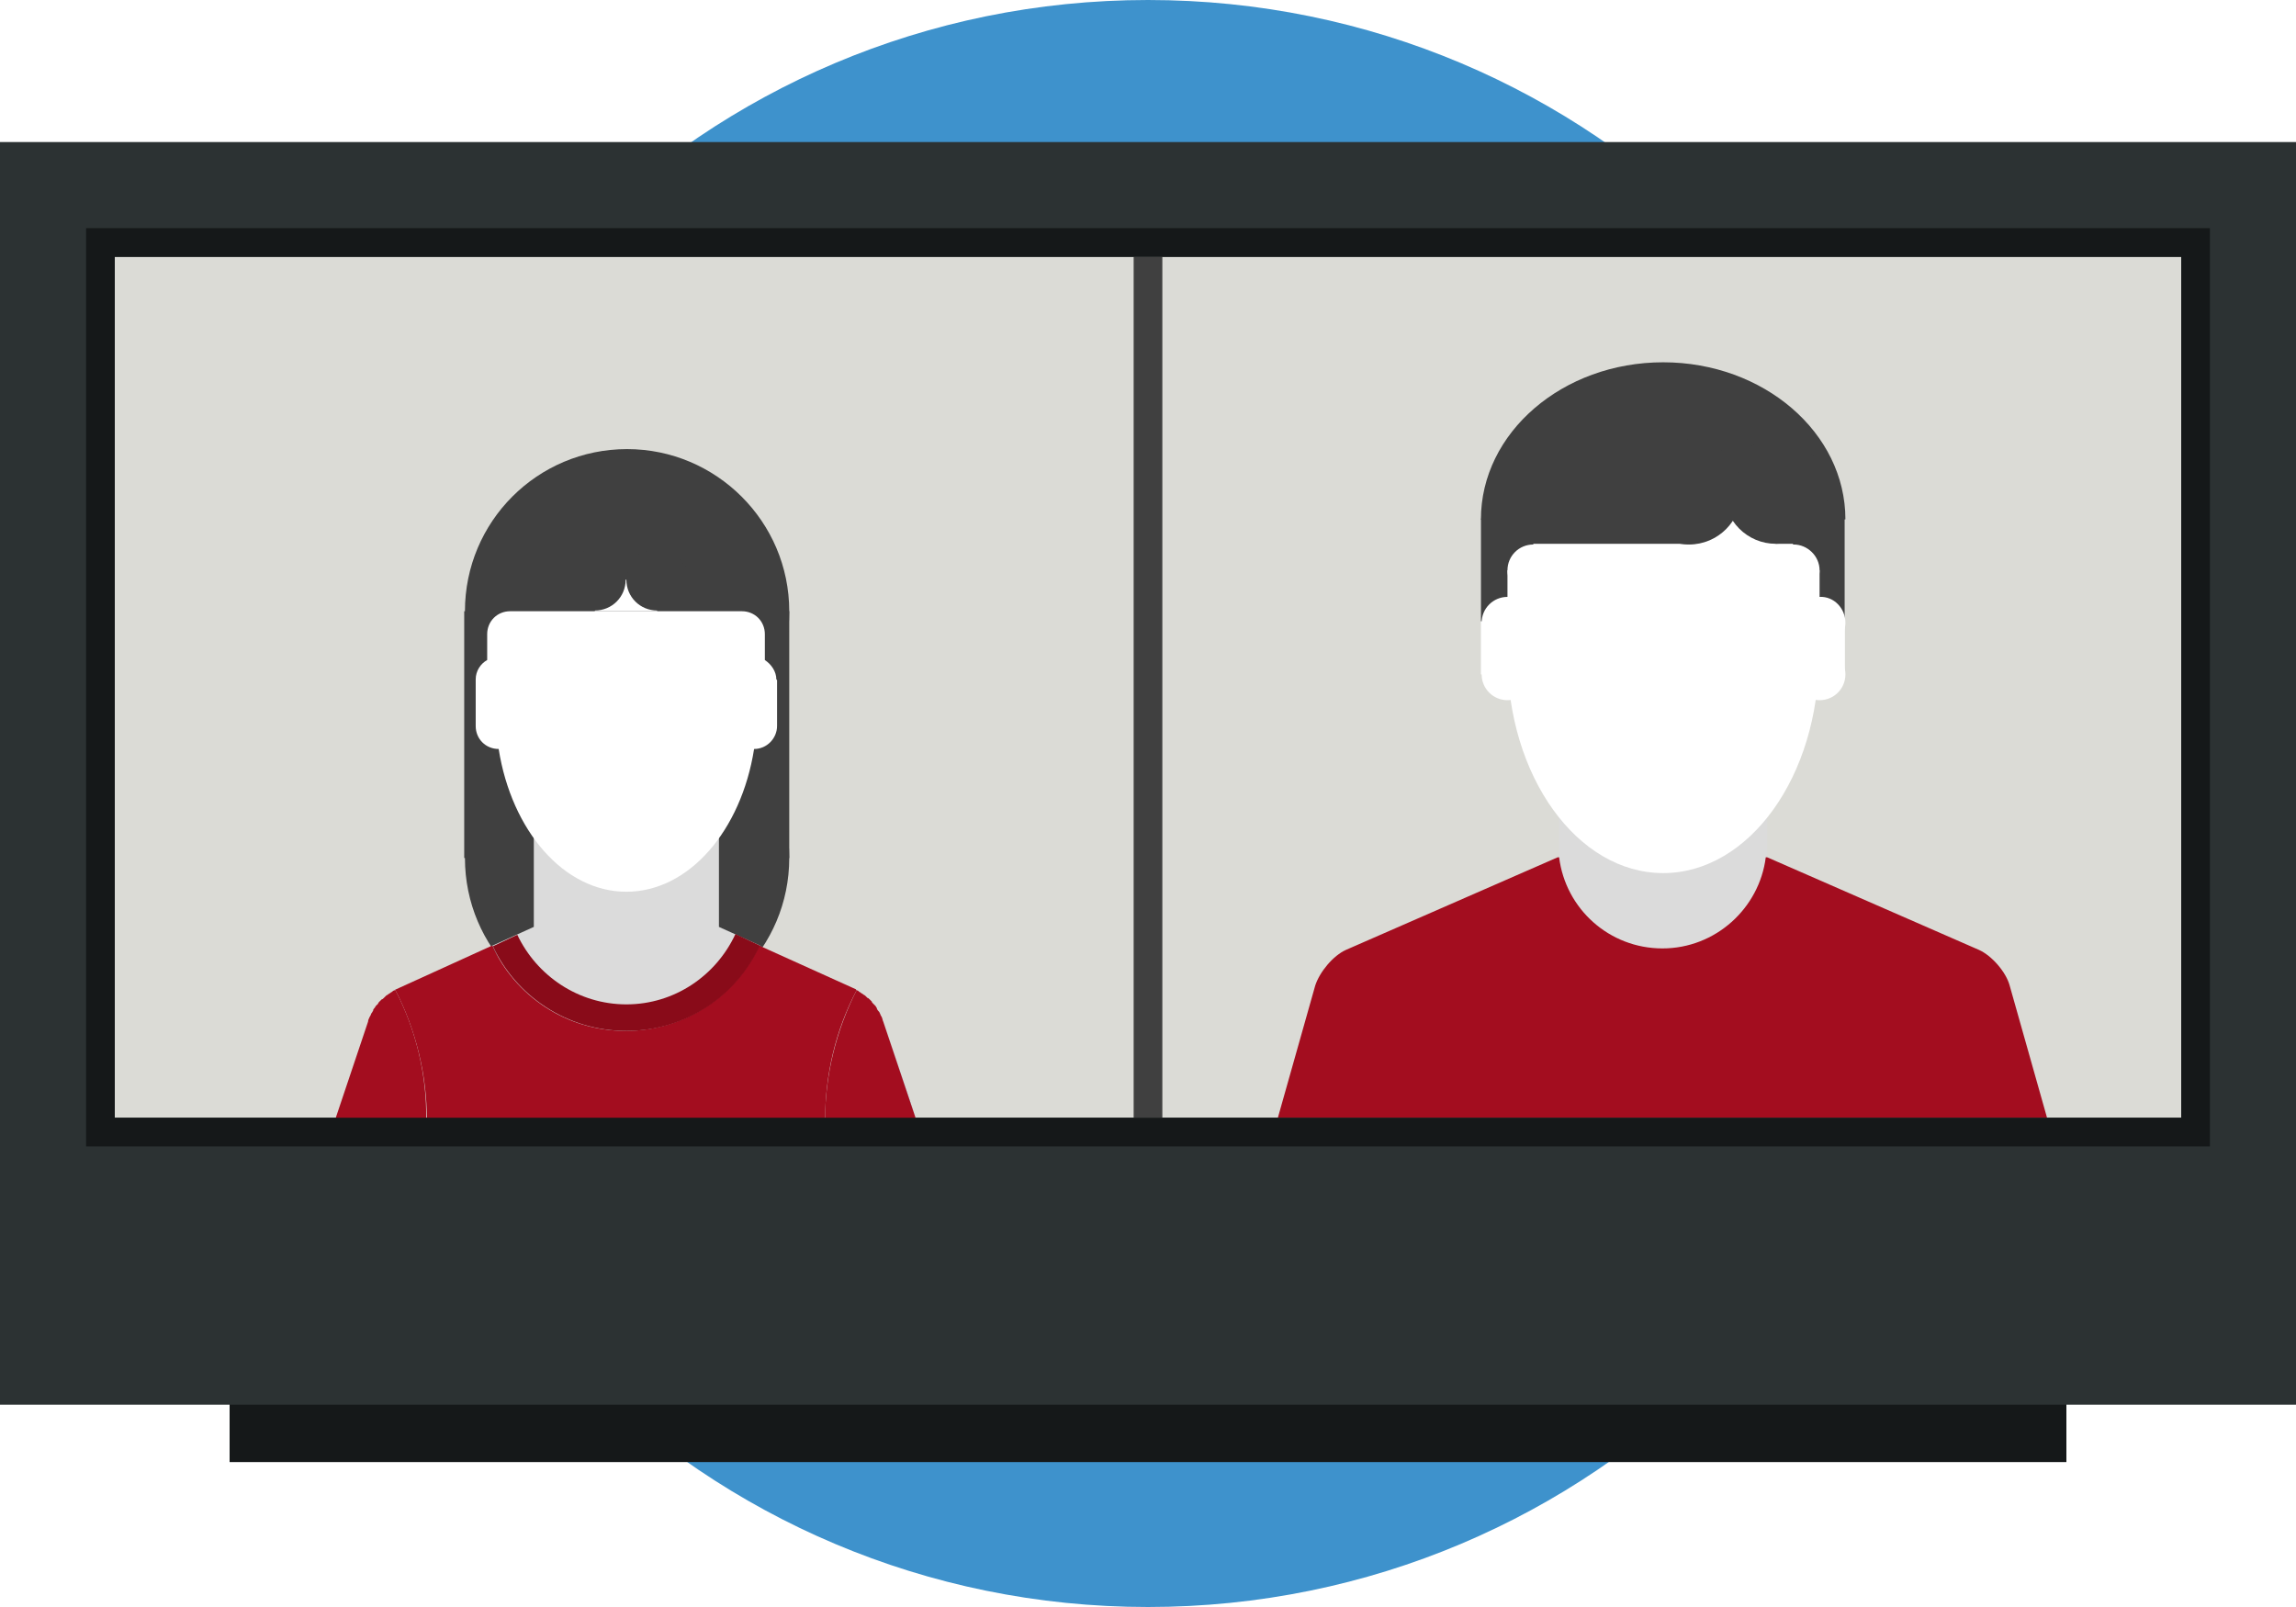 <?xml version="1.0" encoding="utf-8"?>
<!-- Generator: Adobe Illustrator 19.0.1, SVG Export Plug-In . SVG Version: 6.00 Build 0)  -->
<svg version="1.1" xmlns="http://www.w3.org/2000/svg" xmlns:xlink="http://www.w3.org/1999/xlink" x="0px" y="0px"
	 viewBox="0 0 320 224" style="enable-background:new 0 0 320 224;" xml:space="preserve">
<style type="text/css">
	.st0{fill:#FFFFFF;}
	.st1{fill:#76C88D;}
	.st2{fill:#6EB77F;}
	.st3{fill:#9C9C9C;}
	.st4{fill:#686868;}
	.st5{fill:#C2C2C2;}
	.st6{fill:#404040;}
	.st7{fill:#FBD764;}
	.st8{fill:#EAC95D;}
	.st9{fill:#FBCA61;}
	.st10{fill:#EDEDED;}
	.st11{fill:#DBDBDB;}
	.st12{fill:#8891BF;}
	.st13{fill:#787FA7;}
	.st14{fill:#FADD7B;}
	.st15{clip-path:url(#SVGID_2_);}
	.st16{opacity:0.2;}
	.st17{fill:#43BECA;}
	.st18{fill:#65CDD8;}
	.st19{fill:#545454;}
	.st20{fill:none;}
	.st21{fill:#828282;}
	.st22{fill:#FDFEE7;}
	.st23{fill:#071F43;}
	.st24{fill:#AD0800;}
	.st25{fill:#B0CE85;}
	.st26{clip-path:url(#SVGID_4_);}
	.st27{fill:#27BEC4;}
	.st28{opacity:0.3;}
	.st29{fill:#515959;}
	.st30{fill:#E5E5E5;}
	.st31{opacity:0.6;}
	.st32{fill:#F0553A;}
	.st33{clip-path:url(#SVGID_6_);}
	.st34{opacity:0.1;}
	.st35{fill:none;stroke:#404040;stroke-width:4;stroke-miterlimit:10;}
	.st36{clip-path:url(#SVGID_8_);}
	.st37{fill:#63698A;}
	.st38{clip-path:url(#SVGID_10_);}
	.st39{fill:#E1E1E2;}
	.st40{fill:#B2B9D6;}
	.st41{fill:#6D7699;}
	.st42{fill:#EAD57D;}
	.st43{fill:#7DE7F2;}
	.st44{fill:#F39452;}
	.st45{clip-path:url(#SVGID_12_);}
	.st46{fill:#D6C169;}
	.st47{fill:#FFEF97;}
	.st48{clip-path:url(#SVGID_14_);}
	.st49{fill:#02BA9D;}
	.st50{fill:#11D1AC;}
	.st51{fill:#969EC7;}
	.st52{fill:#70DEE9;}
	.st53{fill:#5DD0DC;}
	.st54{clip-path:url(#SVGID_16_);}
	.st55{clip-path:url(#SVGID_18_);}
	.st56{fill:#C3C3C3;}
	.st57{fill:#9A9A9A;}
	.st58{clip-path:url(#SVGID_20_);}
	.st59{clip-path:url(#SVGID_22_);}
	.st60{clip-path:url(#SVGID_24_);}
	.st61{clip-path:url(#SVGID_26_);}
	.st62{clip-path:url(#SVGID_28_);}
	.st63{fill:#3E92CC;}
	.st64{fill:#2C3233;}
	.st65{fill:#A30D1F;}
	.st66{fill:none;stroke:#FFFFFF;stroke-width:4;stroke-miterlimit:10;}
	.st67{clip-path:url(#SVGID_30_);}
	.st68{clip-path:url(#SVGID_32_);}
	.st69{fill:#E3C29B;}
	.st70{fill:#4090ED;}
	.st71{fill:#3E80D9;}
	.st72{fill:#151819;}
	.st73{fill:#DBDBD6;}
	.st74{fill:#890B19;}
	.st75{fill:#ECBA88;}
	.st76{fill:#F0D0B3;}
	.st77{fill:#F2D1B0;}
	.st78{fill:#29D682;}
	.st79{opacity:0.5;fill:#C2C2C2;}
	.st80{opacity:0.2;fill:#545454;}
	.st81{clip-path:url(#SVGID_34_);}
	.st82{opacity:0.1;clip-path:url(#SVGID_36_);}
	.st83{opacity:0.5;}
	.st84{opacity:0.1;fill:#404040;}
	.st85{clip-path:url(#SVGID_38_);}
	.st86{clip-path:url(#SVGID_40_);fill:#FFFFFF;}
	.st87{clip-path:url(#SVGID_40_);fill:#FEFEFE;}
	.st88{clip-path:url(#SVGID_40_);fill:#FDFDFD;}
	.st89{clip-path:url(#SVGID_40_);fill:#FCFCFC;}
	.st90{clip-path:url(#SVGID_40_);fill:#FBFBFB;}
	.st91{clip-path:url(#SVGID_40_);fill:#FAFAFA;}
	.st92{clip-path:url(#SVGID_40_);fill:#F9F9F9;}
	.st93{clip-path:url(#SVGID_40_);fill:#F8F8F8;}
	.st94{clip-path:url(#SVGID_40_);fill:#F7F7F7;}
	.st95{clip-path:url(#SVGID_40_);fill:#F6F6F6;}
	.st96{clip-path:url(#SVGID_40_);fill:#F5F5F5;}
	.st97{clip-path:url(#SVGID_40_);fill:#F4F4F4;}
	.st98{clip-path:url(#SVGID_40_);fill:#F3F3F3;}
	.st99{clip-path:url(#SVGID_40_);fill:#F2F2F2;}
	.st100{clip-path:url(#SVGID_40_);fill:#F1F1F1;}
	.st101{clip-path:url(#SVGID_40_);fill:#F0F0F0;}
	.st102{clip-path:url(#SVGID_40_);fill:#EFEFEF;}
	.st103{clip-path:url(#SVGID_40_);fill:#EEEEEE;}
	.st104{clip-path:url(#SVGID_40_);fill:#EDEDED;}
	.st105{clip-path:url(#SVGID_40_);fill:#ECECEC;}
	.st106{clip-path:url(#SVGID_40_);fill:#EBEBEB;}
	.st107{clip-path:url(#SVGID_40_);fill:#EAEAEA;}
	.st108{clip-path:url(#SVGID_40_);fill:#E9E9E9;}
	.st109{clip-path:url(#SVGID_40_);fill:#E8E8E8;}
	.st110{clip-path:url(#SVGID_40_);fill:#E7E7E7;}
	.st111{clip-path:url(#SVGID_40_);fill:#E6E6E6;}
	.st112{clip-path:url(#SVGID_40_);fill:#E5E5E5;}
	.st113{clip-path:url(#SVGID_40_);fill:#E4E4E4;}
	.st114{clip-path:url(#SVGID_40_);fill:#E3E3E3;}
	.st115{clip-path:url(#SVGID_40_);fill:#E2E2E2;}
	.st116{clip-path:url(#SVGID_40_);fill:#E1E1E1;}
	.st117{clip-path:url(#SVGID_40_);fill:#E0E0E0;}
	.st118{clip-path:url(#SVGID_40_);fill:#DFDFDF;}
	.st119{clip-path:url(#SVGID_40_);fill:#DEDEDE;}
	.st120{clip-path:url(#SVGID_40_);fill:#DDDDDD;}
	.st121{clip-path:url(#SVGID_40_);fill:#DCDCDC;}
	.st122{clip-path:url(#SVGID_40_);fill:#DBDBDB;}
	.st123{clip-path:url(#SVGID_40_);fill:#DADADB;}
	.st124{clip-path:url(#SVGID_40_);fill:#D9D9DA;}
	.st125{clip-path:url(#SVGID_40_);fill:#D8D8D9;}
	.st126{clip-path:url(#SVGID_40_);fill:#D7D7D8;}
	.st127{clip-path:url(#SVGID_40_);fill:#D6D6D7;}
	.st128{clip-path:url(#SVGID_40_);fill:#D5D5D6;}
	.st129{clip-path:url(#SVGID_40_);fill:#D4D4D5;}
	.st130{clip-path:url(#SVGID_40_);fill:#D3D3D4;}
	.st131{clip-path:url(#SVGID_40_);fill:#D2D2D3;}
	.st132{clip-path:url(#SVGID_40_);fill:#D1D1D2;}
	.st133{clip-path:url(#SVGID_40_);fill:#D0D0D1;}
	.st134{clip-path:url(#SVGID_40_);fill:#CFCFD0;}
	.st135{clip-path:url(#SVGID_40_);fill:#CECECF;}
	.st136{clip-path:url(#SVGID_40_);fill:#CDCDCE;}
	.st137{clip-path:url(#SVGID_40_);fill:#CCCCCD;}
	.st138{clip-path:url(#SVGID_40_);fill:#CBCBCC;}
	.st139{clip-path:url(#SVGID_40_);fill:#CACACB;}
	.st140{clip-path:url(#SVGID_40_);fill:#C9C9CA;}
	.st141{clip-path:url(#SVGID_40_);fill:#C8C8C9;}
	.st142{clip-path:url(#SVGID_40_);fill:#C7C7C8;}
	.st143{clip-path:url(#SVGID_40_);fill:#C6C6C7;}
	.st144{clip-path:url(#SVGID_40_);fill:#C5C5C6;}
	.st145{clip-path:url(#SVGID_40_);fill:#C4C4C5;}
	.st146{clip-path:url(#SVGID_40_);fill:#C3C3C4;}
	.st147{clip-path:url(#SVGID_40_);fill:#C2C2C3;}
	.st148{clip-path:url(#SVGID_40_);fill:#C1C1C2;}
	.st149{clip-path:url(#SVGID_40_);fill:#C0C0C1;}
	.st150{clip-path:url(#SVGID_40_);fill:#BFBFC0;}
	.st151{clip-path:url(#SVGID_40_);fill:#BEBEBF;}
	.st152{clip-path:url(#SVGID_40_);fill:#BDBDBE;}
	.st153{clip-path:url(#SVGID_40_);fill:#BCBCBD;}
	.st154{clip-path:url(#SVGID_40_);fill:#BBBBBC;}
	.st155{clip-path:url(#SVGID_40_);fill:#BABABB;}
	.st156{clip-path:url(#SVGID_40_);fill:#B9B9BA;}
	.st157{clip-path:url(#SVGID_40_);fill:#B8B8B9;}
	.st158{clip-path:url(#SVGID_40_);fill:#B7B7B8;}
	.st159{clip-path:url(#SVGID_40_);fill:#B6B6B7;}
	.st160{clip-path:url(#SVGID_40_);fill:#B5B5B6;}
	.st161{clip-path:url(#SVGID_40_);fill:#B4B4B5;}
	.st162{clip-path:url(#SVGID_40_);fill:#B3B3B4;}
	.st163{clip-path:url(#SVGID_40_);fill:#B2B2B3;}
	.st164{clip-path:url(#SVGID_40_);fill:#B1B1B2;}
	.st165{clip-path:url(#SVGID_40_);fill:#B0B0B1;}
	.st166{clip-path:url(#SVGID_40_);fill:#AFAFB0;}
	.st167{clip-path:url(#SVGID_40_);fill:#AEAEAF;}
	.st168{clip-path:url(#SVGID_40_);fill:#ADADAE;}
	.st169{clip-path:url(#SVGID_40_);fill:#ACACAD;}
	.st170{clip-path:url(#SVGID_40_);fill:#ABABAC;}
	.st171{clip-path:url(#SVGID_40_);fill:#AAAAAB;}
	.st172{clip-path:url(#SVGID_40_);fill:#A9A9AA;}
	.st173{clip-path:url(#SVGID_40_);fill:#A8A8A9;}
	.st174{clip-path:url(#SVGID_40_);fill:#A7A7A8;}
	.st175{clip-path:url(#SVGID_40_);fill:#A6A6A7;}
	.st176{clip-path:url(#SVGID_40_);fill:#A5A5A6;}
	.st177{clip-path:url(#SVGID_40_);fill:#A4A4A5;}
	.st178{clip-path:url(#SVGID_40_);fill:#A3A3A4;}
	.st179{clip-path:url(#SVGID_40_);fill:#A2A2A3;}
	.st180{clip-path:url(#SVGID_40_);fill:#A1A1A2;}
	.st181{clip-path:url(#SVGID_40_);fill:#A0A0A1;}
	.st182{clip-path:url(#SVGID_40_);fill:#9F9FA0;}
	.st183{clip-path:url(#SVGID_40_);fill:#9E9E9F;}
	.st184{clip-path:url(#SVGID_40_);fill:#9D9D9E;}
	.st185{clip-path:url(#SVGID_40_);fill:#9C9C9D;}
	.st186{clip-path:url(#SVGID_40_);fill:#9B9B9C;}
	.st187{clip-path:url(#SVGID_40_);fill:#9A9A9B;}
	.st188{clip-path:url(#SVGID_40_);fill:#99999A;}
	.st189{clip-path:url(#SVGID_40_);fill:#989899;}
	.st190{clip-path:url(#SVGID_40_);fill:#979798;}
	.st191{clip-path:url(#SVGID_40_);fill:#969697;}
	.st192{clip-path:url(#SVGID_40_);fill:#959596;}
	.st193{clip-path:url(#SVGID_40_);fill:#949495;}
	.st194{clip-path:url(#SVGID_40_);fill:#939394;}
	.st195{clip-path:url(#SVGID_40_);fill:#929293;}
	.st196{clip-path:url(#SVGID_40_);fill:#919192;}
	.st197{clip-path:url(#SVGID_40_);fill:#909092;}
	.st198{clip-path:url(#SVGID_40_);fill:#8E8E91;}
	.st199{clip-path:url(#SVGID_40_);fill:#8D8D90;}
	.st200{clip-path:url(#SVGID_40_);fill:#8C8C8F;}
	.st201{clip-path:url(#SVGID_40_);fill:#8B8B8E;}
	.st202{clip-path:url(#SVGID_40_);fill:#8A8A8D;}
	.st203{clip-path:url(#SVGID_40_);fill:#89898C;}
	.st204{clip-path:url(#SVGID_40_);fill:#88888B;}
	.st205{clip-path:url(#SVGID_40_);fill:#87878A;}
	.st206{clip-path:url(#SVGID_40_);fill:#868689;}
	.st207{clip-path:url(#SVGID_40_);fill:#858588;}
	.st208{clip-path:url(#SVGID_40_);fill:#848487;}
	.st209{clip-path:url(#SVGID_40_);fill:#838386;}
	.st210{clip-path:url(#SVGID_40_);fill:#828285;}
	.st211{clip-path:url(#SVGID_40_);fill:#818184;}
	.st212{clip-path:url(#SVGID_40_);fill:#808083;}
	.st213{clip-path:url(#SVGID_40_);fill:#7F7F82;}
	.st214{clip-path:url(#SVGID_40_);fill:#7E7E81;}
	.st215{clip-path:url(#SVGID_40_);fill:#7D7D80;}
	.st216{clip-path:url(#SVGID_40_);fill:#7C7C7F;}
	.st217{clip-path:url(#SVGID_40_);fill:#7B7B7E;}
	.st218{clip-path:url(#SVGID_40_);fill:#7A7A7D;}
	.st219{clip-path:url(#SVGID_40_);fill:#79797C;}
	.st220{clip-path:url(#SVGID_40_);fill:#78787B;}
	.st221{clip-path:url(#SVGID_40_);fill:#77777A;}
	.st222{clip-path:url(#SVGID_40_);fill:#767679;}
	.st223{clip-path:url(#SVGID_40_);fill:#757578;}
	.st224{clip-path:url(#SVGID_40_);fill:#747477;}
	.st225{clip-path:url(#SVGID_40_);fill:#737376;}
	.st226{clip-path:url(#SVGID_40_);fill:#727275;}
	.st227{clip-path:url(#SVGID_40_);fill:#717174;}
	.st228{clip-path:url(#SVGID_40_);fill:#707073;}
	.st229{clip-path:url(#SVGID_40_);fill:#6F6F72;}
	.st230{clip-path:url(#SVGID_40_);fill:#6E6E71;}
	.st231{clip-path:url(#SVGID_40_);fill:#6D6D70;}
	.st232{clip-path:url(#SVGID_40_);fill:#6C6C6F;}
	.st233{clip-path:url(#SVGID_40_);fill:#6B6B6E;}
	.st234{clip-path:url(#SVGID_40_);fill:#6A6A6D;}
	.st235{clip-path:url(#SVGID_40_);fill:#69696C;}
	.st236{clip-path:url(#SVGID_40_);fill:#68686B;}
	.st237{clip-path:url(#SVGID_40_);fill:#67676A;}
	.st238{clip-path:url(#SVGID_40_);fill:#666669;}
	.st239{clip-path:url(#SVGID_40_);fill:#656568;}
	.st240{clip-path:url(#SVGID_40_);fill:#646467;}
	.st241{clip-path:url(#SVGID_40_);fill:#636366;}
	.st242{clip-path:url(#SVGID_40_);fill:#626265;}
	.st243{clip-path:url(#SVGID_40_);fill:#616164;}
	.st244{clip-path:url(#SVGID_40_);fill:#606063;}
	.st245{clip-path:url(#SVGID_40_);fill:#5F5F62;}
	.st246{clip-path:url(#SVGID_40_);fill:#5E5E61;}
	.st247{clip-path:url(#SVGID_40_);fill:#5D5D60;}
	.st248{clip-path:url(#SVGID_40_);fill:#5C5C5F;}
	.st249{clip-path:url(#SVGID_40_);fill:#5B5B5E;}
	.st250{clip-path:url(#SVGID_40_);fill:#5A5A5D;}
	.st251{clip-path:url(#SVGID_40_);fill:#59595C;}
	.st252{clip-path:url(#SVGID_40_);fill:#58585B;}
	.st253{clip-path:url(#SVGID_40_);fill:#57575A;}
	.st254{clip-path:url(#SVGID_40_);fill:#565659;}
	.st255{clip-path:url(#SVGID_40_);fill:#555558;}
	.st256{clip-path:url(#SVGID_40_);fill:#545457;}
	.st257{clip-path:url(#SVGID_40_);fill:#535356;}
	.st258{clip-path:url(#SVGID_40_);fill:#525255;}
	.st259{clip-path:url(#SVGID_40_);fill:#515154;}
	.st260{clip-path:url(#SVGID_40_);fill:#505053;}
	.st261{clip-path:url(#SVGID_40_);fill:#4F4F52;}
	.st262{clip-path:url(#SVGID_40_);fill:#4E4E51;}
	.st263{clip-path:url(#SVGID_40_);fill:#4D4D50;}
	.st264{clip-path:url(#SVGID_40_);fill:#4C4C4F;}
	.st265{clip-path:url(#SVGID_40_);fill:#4B4B4E;}
	.st266{clip-path:url(#SVGID_40_);fill:#4A4A4D;}
	.st267{clip-path:url(#SVGID_40_);fill:#49494C;}
	.st268{clip-path:url(#SVGID_40_);fill:#48484B;}
	.st269{clip-path:url(#SVGID_40_);fill:#47474A;}
	.st270{clip-path:url(#SVGID_40_);fill:#464649;}
	.st271{clip-path:url(#SVGID_40_);fill:#454548;}
	.st272{clip-path:url(#SVGID_40_);fill:#444448;}
	.st273{clip-path:url(#SVGID_40_);fill:#434347;}
	.st274{clip-path:url(#SVGID_40_);fill:#424246;}
	.st275{clip-path:url(#SVGID_40_);fill:#414145;}
	.st276{clip-path:url(#SVGID_40_);fill:#404044;}
	.st277{clip-path:url(#SVGID_40_);fill:#3F3F43;}
	.st278{clip-path:url(#SVGID_40_);fill:#3E3E42;}
	.st279{clip-path:url(#SVGID_40_);fill:#3D3D41;}
	.st280{clip-path:url(#SVGID_40_);fill:#3C3C40;}
	.st281{clip-path:url(#SVGID_40_);fill:#3B3B3F;}
	.st282{clip-path:url(#SVGID_40_);fill:#3A3A3E;}
	.st283{clip-path:url(#SVGID_40_);fill:#39393D;}
	.st284{clip-path:url(#SVGID_40_);fill:#38383C;}
	.st285{clip-path:url(#SVGID_40_);fill:#37373B;}
	.st286{clip-path:url(#SVGID_40_);fill:#36363A;}
	.st287{clip-path:url(#SVGID_40_);fill:#353539;}
	.st288{clip-path:url(#SVGID_40_);fill:#343438;}
	.st289{clip-path:url(#SVGID_40_);fill:#333337;}
	.st290{clip-path:url(#SVGID_40_);fill:#323236;}
	.st291{clip-path:url(#SVGID_40_);fill:#313135;}
	.st292{clip-path:url(#SVGID_40_);fill:#303034;}
	.st293{clip-path:url(#SVGID_40_);fill:#2F2F33;}
	.st294{clip-path:url(#SVGID_40_);fill:#2E2E32;}
	.st295{clip-path:url(#SVGID_40_);fill:#2D2D31;}
	.st296{clip-path:url(#SVGID_40_);fill:#2C2C30;}
	.st297{clip-path:url(#SVGID_40_);fill:#2B2B2F;}
	.st298{clip-path:url(#SVGID_40_);fill:#2A2A2E;}
	.st299{clip-path:url(#SVGID_40_);fill:#29292D;}
	.st300{clip-path:url(#SVGID_40_);fill:#28282C;}
	.st301{clip-path:url(#SVGID_40_);fill:#27272B;}
	.st302{clip-path:url(#SVGID_40_);fill:#26262A;}
	.st303{clip-path:url(#SVGID_40_);fill:#252529;}
	.st304{clip-path:url(#SVGID_40_);fill:#242428;}
	.st305{clip-path:url(#SVGID_40_);fill:#232327;}
	.st306{clip-path:url(#SVGID_40_);fill:#222226;}
	.st307{clip-path:url(#SVGID_40_);fill:#212125;}
	.st308{clip-path:url(#SVGID_40_);fill:#202024;}
	.st309{clip-path:url(#SVGID_42_);}
	.st310{fill:none;stroke:#FFFFFF;stroke-width:0.25;stroke-miterlimit:10;}
	.st311{clip-path:url(#SVGID_44_);}
	.st312{clip-path:url(#SVGID_46_);}
	.st313{clip-path:url(#SVGID_48_);}
	.st314{fill:#3A3A3A;}
	.st315{fill:#525252;}
	.st316{fill:#D1D1CF;}
	.st317{clip-path:url(#SVGID_50_);}
	.st318{clip-path:url(#SVGID_52_);}
	.st319{fill:#58595B;}
	.st320{fill:#919396;}
	.st321{clip-path:url(#SVGID_54_);}
	.st322{fill:#EAEAEA;}
	.st323{clip-path:url(#SVGID_56_);}
	.st324{opacity:0.3;clip-path:url(#SVGID_56_);}
	.st325{fill:none;stroke:#C2C2C2;stroke-width:4;stroke-miterlimit:10;}
	.st326{fill:#C4C3C4;}
	.st327{clip-path:url(#SVGID_58_);}
	.st328{opacity:0.4;}
	.st329{clip-path:url(#SVGID_60_);}
	.st330{clip-path:url(#SVGID_62_);}
	.st331{fill:#DC4126;}
	.st332{clip-path:url(#SVGID_64_);}
	.st333{fill:#F5F5F5;}
	.st334{clip-path:url(#SVGID_66_);}
	.st335{opacity:0.3;clip-path:url(#SVGID_68_);}
	.st336{fill:#3B4250;}
	.st337{fill:#DDDDDE;}
	.st338{fill:#242C3C;}
	.st339{filter:url(#Adobe_OpacityMaskFilter);}
	.st340{filter:url(#Adobe_OpacityMaskFilter_1_);}
	.st341{mask:url(#SVGID_69_);fill:url(#SVGID_70_);}
	.st342{fill:url(#SVGID_71_);}
	.st343{opacity:0.6;fill:#FFFFFF;}
	.st344{filter:url(#Adobe_OpacityMaskFilter_2_);}
	.st345{filter:url(#Adobe_OpacityMaskFilter_3_);}
	.st346{mask:url(#SVGID_72_);fill:url(#SVGID_73_);}
	.st347{fill:url(#SVGID_74_);}
	.st348{fill:#FFACBA;}
	.st349{fill:#BB3821;}
	.st350{clip-path:url(#SVGID_76_);}
	.st351{clip-path:url(#SVGID_78_);}
	.st352{clip-path:url(#SVGID_80_);}
	.st353{fill:#E2E2E2;}
	.st354{fill:#CECECE;}
	.st355{fill:#F8AB59;}
	.st356{fill:#282828;}
	.st357{fill:#89D399;}
	.st358{fill:#FF642F;}
	.st359{fill:#373538;}
	.st360{fill:#BCEBDD;}
	.st361{fill:#F7DF9A;}
	.st362{fill:#F9CB4B;}
	.st363{fill:#E5E6E7;}
	.st364{fill:#5F5E60;}
	.st365{fill:#333134;}
	.st366{opacity:0.3;clip-path:url(#SVGID_82_);}
</style>
<g id="Back">
</g>
<g id="Financial_Items">
</g>
<g id="Health_Care">
</g>
<g id="Video__x26__Post_Production">
</g>
<g id="Green_Technology">
</g>
<g id="Crypto_Currency">
</g>
<g id="Virtual_Reality">
	<g>
		<g>
			<g>
				<path class="st63" d="M272,112c0,61.9-50.1,112-112,112c-61.9,0-112-50.1-112-112C48,50.1,98.1,0,160,0
					C221.9,0,272,50.1,272,112z"/>
			</g>
		</g>
		<g>
			<g>
				<polyline class="st72" points="288,179.8 288,203.8 32,203.8 32,179.8 				"/>
			</g>
			<g>
				<rect y="19.8" class="st64" width="320" height="176"/>
			</g>
			<g>
				<rect x="16" y="35.8" class="st73" width="288" height="120"/>
			</g>
			<g>
				<rect x="158" y="35.8" class="st6" width="4" height="120"/>
			</g>
			<g>
				<g>
					<rect x="64.7" y="85.2" class="st6" width="45.3" height="34.4"/>
				</g>
				<g>
					<path class="st6" d="M110,119.6c0,12.5-10.1,22.6-22.6,22.6c-12.5,0-22.6-10.1-22.6-22.6S74.8,97,87.3,97
						C99.8,97,110,107.1,110,119.6z"/>
				</g>
				<g>
					<g>
						<path class="st69" d="M54.8,138.1c0.1,0,0.2-0.1,0.2-0.1C55,138,54.9,138.1,54.8,138.1z"/>
					</g>
					<g>
						<path class="st11" d="M87.3,143.7c8.3,0,15.4-4.9,18.6-11.9l13.5,6.1l-19.2-8.7c0,0,0-12.5,0-12.5H87.3H74.4
							c0,0,0,12.5,0,12.5l-19.2,8.7l13.4-6.1C71.9,138.8,79,143.7,87.3,143.7z"/>
					</g>
					<g>
						<path class="st70" d="M55.2,137.9c0,0-0.1,0-0.1,0.1l0,0C55.1,138,55.2,138,55.2,137.9z"/>
					</g>
					<g>
						<path class="st65" d="M59.5,156.1H115c0-6.2,1.4-12.4,4.4-18.1c0,0-0.1,0-0.1-0.1l-13.5-6.1c-3.2,7-10.4,11.9-18.6,11.9
							c-8.3,0-15.4-4.9-18.6-11.9l-13.4,6.1c0,0-0.1,0-0.1,0.1C58,143.6,59.5,149.9,59.5,156.1z"/>
					</g>
					<g>
						<path class="st70" d="M119.4,138c0.1,0,0.2,0.1,0.2,0.1C119.6,138.1,119.5,138,119.4,138z"/>
					</g>
					<g>
						<polygon class="st71" points="47.6,153.8 46.8,156.1 51.4,142.4 						"/>
					</g>
					<g>
						<path class="st65" d="M55.1,138L55.1,138c-0.1,0-0.2,0.1-0.3,0.1c0,0,0,0,0,0c0,0-0.1,0.1-0.1,0.1c-0.1,0.1-0.2,0.1-0.3,0.2
							c-0.1,0.1-0.2,0.1-0.3,0.2c-0.1,0.1-0.2,0.1-0.3,0.2c-0.1,0.1-0.2,0.2-0.3,0.3c-0.1,0.1-0.2,0.2-0.3,0.2
							c-0.1,0.1-0.2,0.2-0.3,0.3c-0.1,0.1-0.2,0.2-0.2,0.3c-0.1,0.1-0.2,0.2-0.3,0.3c-0.1,0.1-0.1,0.2-0.2,0.3
							c-0.1,0.1-0.2,0.2-0.2,0.4c-0.1,0.1-0.1,0.2-0.2,0.3c-0.1,0.1-0.1,0.3-0.2,0.4c0,0.1-0.1,0.1-0.1,0.2
							c-0.1,0.2-0.2,0.4-0.2,0.6l-4.6,13.7h12.7C59.5,149.9,58,143.6,55.1,138z"/>
					</g>
					<g>
						<polygon class="st71" points="126.9,153.8 123.1,142.4 127.7,156.1 						"/>
					</g>
					<g>
						<path class="st65" d="M127.7,156.1l-4.6-13.7c-0.1-0.2-0.1-0.4-0.2-0.6c0-0.1-0.1-0.1-0.1-0.2c-0.1-0.1-0.1-0.3-0.2-0.4
							c0-0.1-0.1-0.2-0.2-0.3c-0.1-0.1-0.2-0.3-0.2-0.4c-0.1-0.1-0.1-0.2-0.2-0.3c-0.1-0.1-0.2-0.2-0.3-0.3
							c-0.1-0.1-0.2-0.2-0.2-0.3c-0.1-0.1-0.2-0.2-0.3-0.3c-0.1-0.1-0.2-0.2-0.3-0.2c-0.1-0.1-0.2-0.2-0.3-0.3
							c-0.1-0.1-0.2-0.1-0.3-0.2c-0.1-0.1-0.2-0.1-0.3-0.2c-0.1-0.1-0.2-0.1-0.3-0.2c0,0-0.1-0.1-0.1-0.1c0,0,0,0,0,0
							c-0.1,0-0.2-0.1-0.2-0.1l0,0c-2.9,5.7-4.4,11.9-4.4,18.1H127.7z"/>
					</g>
				</g>
				<g>
					<g>
						<path class="st6" d="M110,85.2c0,12.5-10.1,22.6-22.6,22.6c-12.5,0-22.6-10.1-22.6-22.6c0-12.5,10.1-22.6,22.6-22.6
							C99.8,62.6,110,72.7,110,85.2z"/>
					</g>
				</g>
				<g>
					<g>
						<g>
							<path class="st20" d="M72,85.1L72,85.1C72,85.1,72,85.1,72,85.1z"/>
						</g>
						<g>
							<path class="st20" d="M102.5,85.1L102.5,85.1C102.5,85.1,102.5,85.1,102.5,85.1z"/>
						</g>
						<g>
							<path class="st0" d="M72,85.1L72,85.1C72,85.1,72,85.1,72,85.1z"/>
						</g>
						<g>
							<path class="st0" d="M108.2,94.7c0-1.1-0.7-2.1-1.6-2.7v-0.4v-3.2c0-1.8-1.4-3.2-3.2-3.2c-0.3,0-0.9,0-0.9,0c0,0,0,0,0,0
								H87.3H72c0,0,0,0,0,0c0,0-0.6,0-0.9,0c-1.8,0-3.2,1.4-3.2,3.2v3.2V92c-0.9,0.5-1.6,1.5-1.6,2.7c0,0,0,0.1,0,0.1v6.4
								c0,1.8,1.4,3.2,3.2,3.2c1.8,11.4,9.1,19.9,17.8,19.9l0,0l0,0c8.7,0,16-8.5,17.8-19.9c1.8,0,3.2-1.5,3.2-3.2v-6.4
								C108.2,94.7,108.2,94.7,108.2,94.7z"/>
						</g>
						<g>
							<path class="st0" d="M102.5,85.1L102.5,85.1C102.5,85.1,102.5,85.1,102.5,85.1z"/>
						</g>
					</g>
					<g>
						<rect x="82.9" y="80.8" class="st0" width="8.7" height="4.4"/>
					</g>
				</g>
				<g>
					<g>
						<g>
							<path class="st6" d="M78.6,80.8c0-2.4,1.9-4.3,4.3-4.3c2.4,0,4.3,1.9,4.3,4.3c0,2.4-1.9,4.3-4.3,4.3
								C80.5,85.1,78.6,83.2,78.6,80.8z"/>
						</g>
						<g>
							<rect x="67.9" y="79" class="st6" width="15" height="6.1"/>
						</g>
					</g>
					<g>
						<g>
							<path class="st6" d="M95.9,80.8c0-2.4-1.9-4.3-4.3-4.3c-2.4,0-4.3,1.9-4.3,4.3c0,2.4,1.9,4.3,4.3,4.3
								C94,85.1,95.9,83.2,95.9,80.8z"/>
						</g>
						<g>
							<rect x="91.6" y="79" class="st6" width="15" height="6.1"/>
						</g>
					</g>
				</g>
				<g>
					<path class="st74" d="M87.3,143.7c8.3,0,15.4-4.9,18.6-11.9l-3.4-1.6C99.8,136,94,140,87.3,140c-6.7,0-12.5-4-15.2-9.7
						l-3.4,1.6C71.9,138.8,79,143.7,87.3,143.7z"/>
				</g>
			</g>
			<g>
				<g>
					<rect x="217.3" y="111.4" class="st11" width="29" height="30.4"/>
				</g>
				<g>
					<rect x="206.4" y="72.4" class="st0" width="50.7" height="21.6"/>
				</g>
				<g>
					<ellipse class="st0" cx="231.8" cy="91.5" rx="21.7" ry="30.2"/>
				</g>
				<g>
					<rect x="249.9" y="72.3" class="st6" width="7.2" height="14.3"/>
				</g>
				<g>
					<rect x="206.4" y="72.3" class="st6" width="7.3" height="14.3"/>
				</g>
				<g>
					<path class="st6" d="M206.4,72.4c0-12.1,11.4-21.9,25.4-21.9c14,0,25.4,9.8,25.4,21.9"/>
				</g>
				<g>
					<circle class="st6" cx="247.5" cy="68.6" r="7.2"/>
				</g>
				<g>
					<circle class="st6" cx="235.4" cy="68.6" r="7.3"/>
				</g>
				<g>
					<rect x="210.1" y="68.6" class="st6" width="25.4" height="7.2"/>
				</g>
				<g>
					<rect x="247.5" y="68.6" class="st6" width="6" height="7.2"/>
				</g>
				<g>
					<path class="st0" d="M253.6,79.5c0,2-1.6,3.6-3.6,3.6c-2,0-3.6-1.6-3.6-3.6c0-2,1.6-3.6,3.6-3.6
						C251.9,75.9,253.6,77.5,253.6,79.5z"/>
				</g>
				<g>
					<path class="st0" d="M217.3,79.5c0,2-1.6,3.6-3.6,3.6c-2,0-3.6-1.6-3.6-3.6c0-2,1.6-3.6,3.6-3.6
						C215.7,75.9,217.3,77.5,217.3,79.5z"/>
				</g>
				<g>
					<g>
						<path class="st0" d="M257.2,86.8c0,2-1.6,3.6-3.6,3.6c-2,0-3.6-1.6-3.6-3.6c0-2,1.6-3.6,3.6-3.6
							C255.6,83.1,257.2,84.8,257.2,86.8z"/>
					</g>
					<g>
						<path class="st0" d="M257.2,94c0,2-1.6,3.6-3.6,3.6c-2,0-3.6-1.6-3.6-3.6s1.6-3.6,3.6-3.6C255.6,90.4,257.2,92,257.2,94z"/>
					</g>
					<g>
						<rect x="249.9" y="86.8" class="st0" width="7.2" height="7.3"/>
					</g>
				</g>
				<g>
					<circle class="st0" cx="210.1" cy="86.8" r="3.6"/>
				</g>
				<g>
					<circle class="st0" cx="210.1" cy="94" r="3.6"/>
				</g>
				<g>
					<rect x="210.1" y="79.5" class="st0" width="43.5" height="7.2"/>
				</g>
				<g>
					<path class="st65" d="M285.3,155.8l-5.2-18.4c-0.5-1.9-2.5-4.2-4.3-5l-29.5-12.9c-0.1,0-0.1,0-0.2,0c-0.9,7.1-7,12.7-14.4,12.7
						c-7.4,0-13.5-5.5-14.4-12.7c-0.1,0-0.1,0-0.2,0l-29.5,12.9c-1.8,0.8-3.7,3.1-4.3,5l-5.2,18.4"/>
				</g>
			</g>
			<g>
				<path class="st72" d="M304,35.8v120H16v-120H304 M308,31.8h-4H16h-4v4v120v4h4h288h4v-4v-120V31.8L308,31.8z"/>
			</g>
		</g>
	</g>
</g>
<g id="_x33_D_Modeling">
</g>
<g id="Air_Drones__x26__UAV">
</g>
<g id="Learning">
</g>
<g id="Online_Education">
</g>
<g id="Advertising">
</g>
<g id="Think__x26__Imagine">
</g>
<g id="Crowd_Sourcing">
</g>
<g id="Startup_Process">
</g>
<g id="Business_Develop">
</g>
<g id="Digital_Marketing">
</g>
<g id="Video_Art__x26__Vjing">
</g>
<g id="Studio_Process">
</g>
<g id="Web_Design">
</g>
<g id="Creative_Process">
</g>
</svg>
